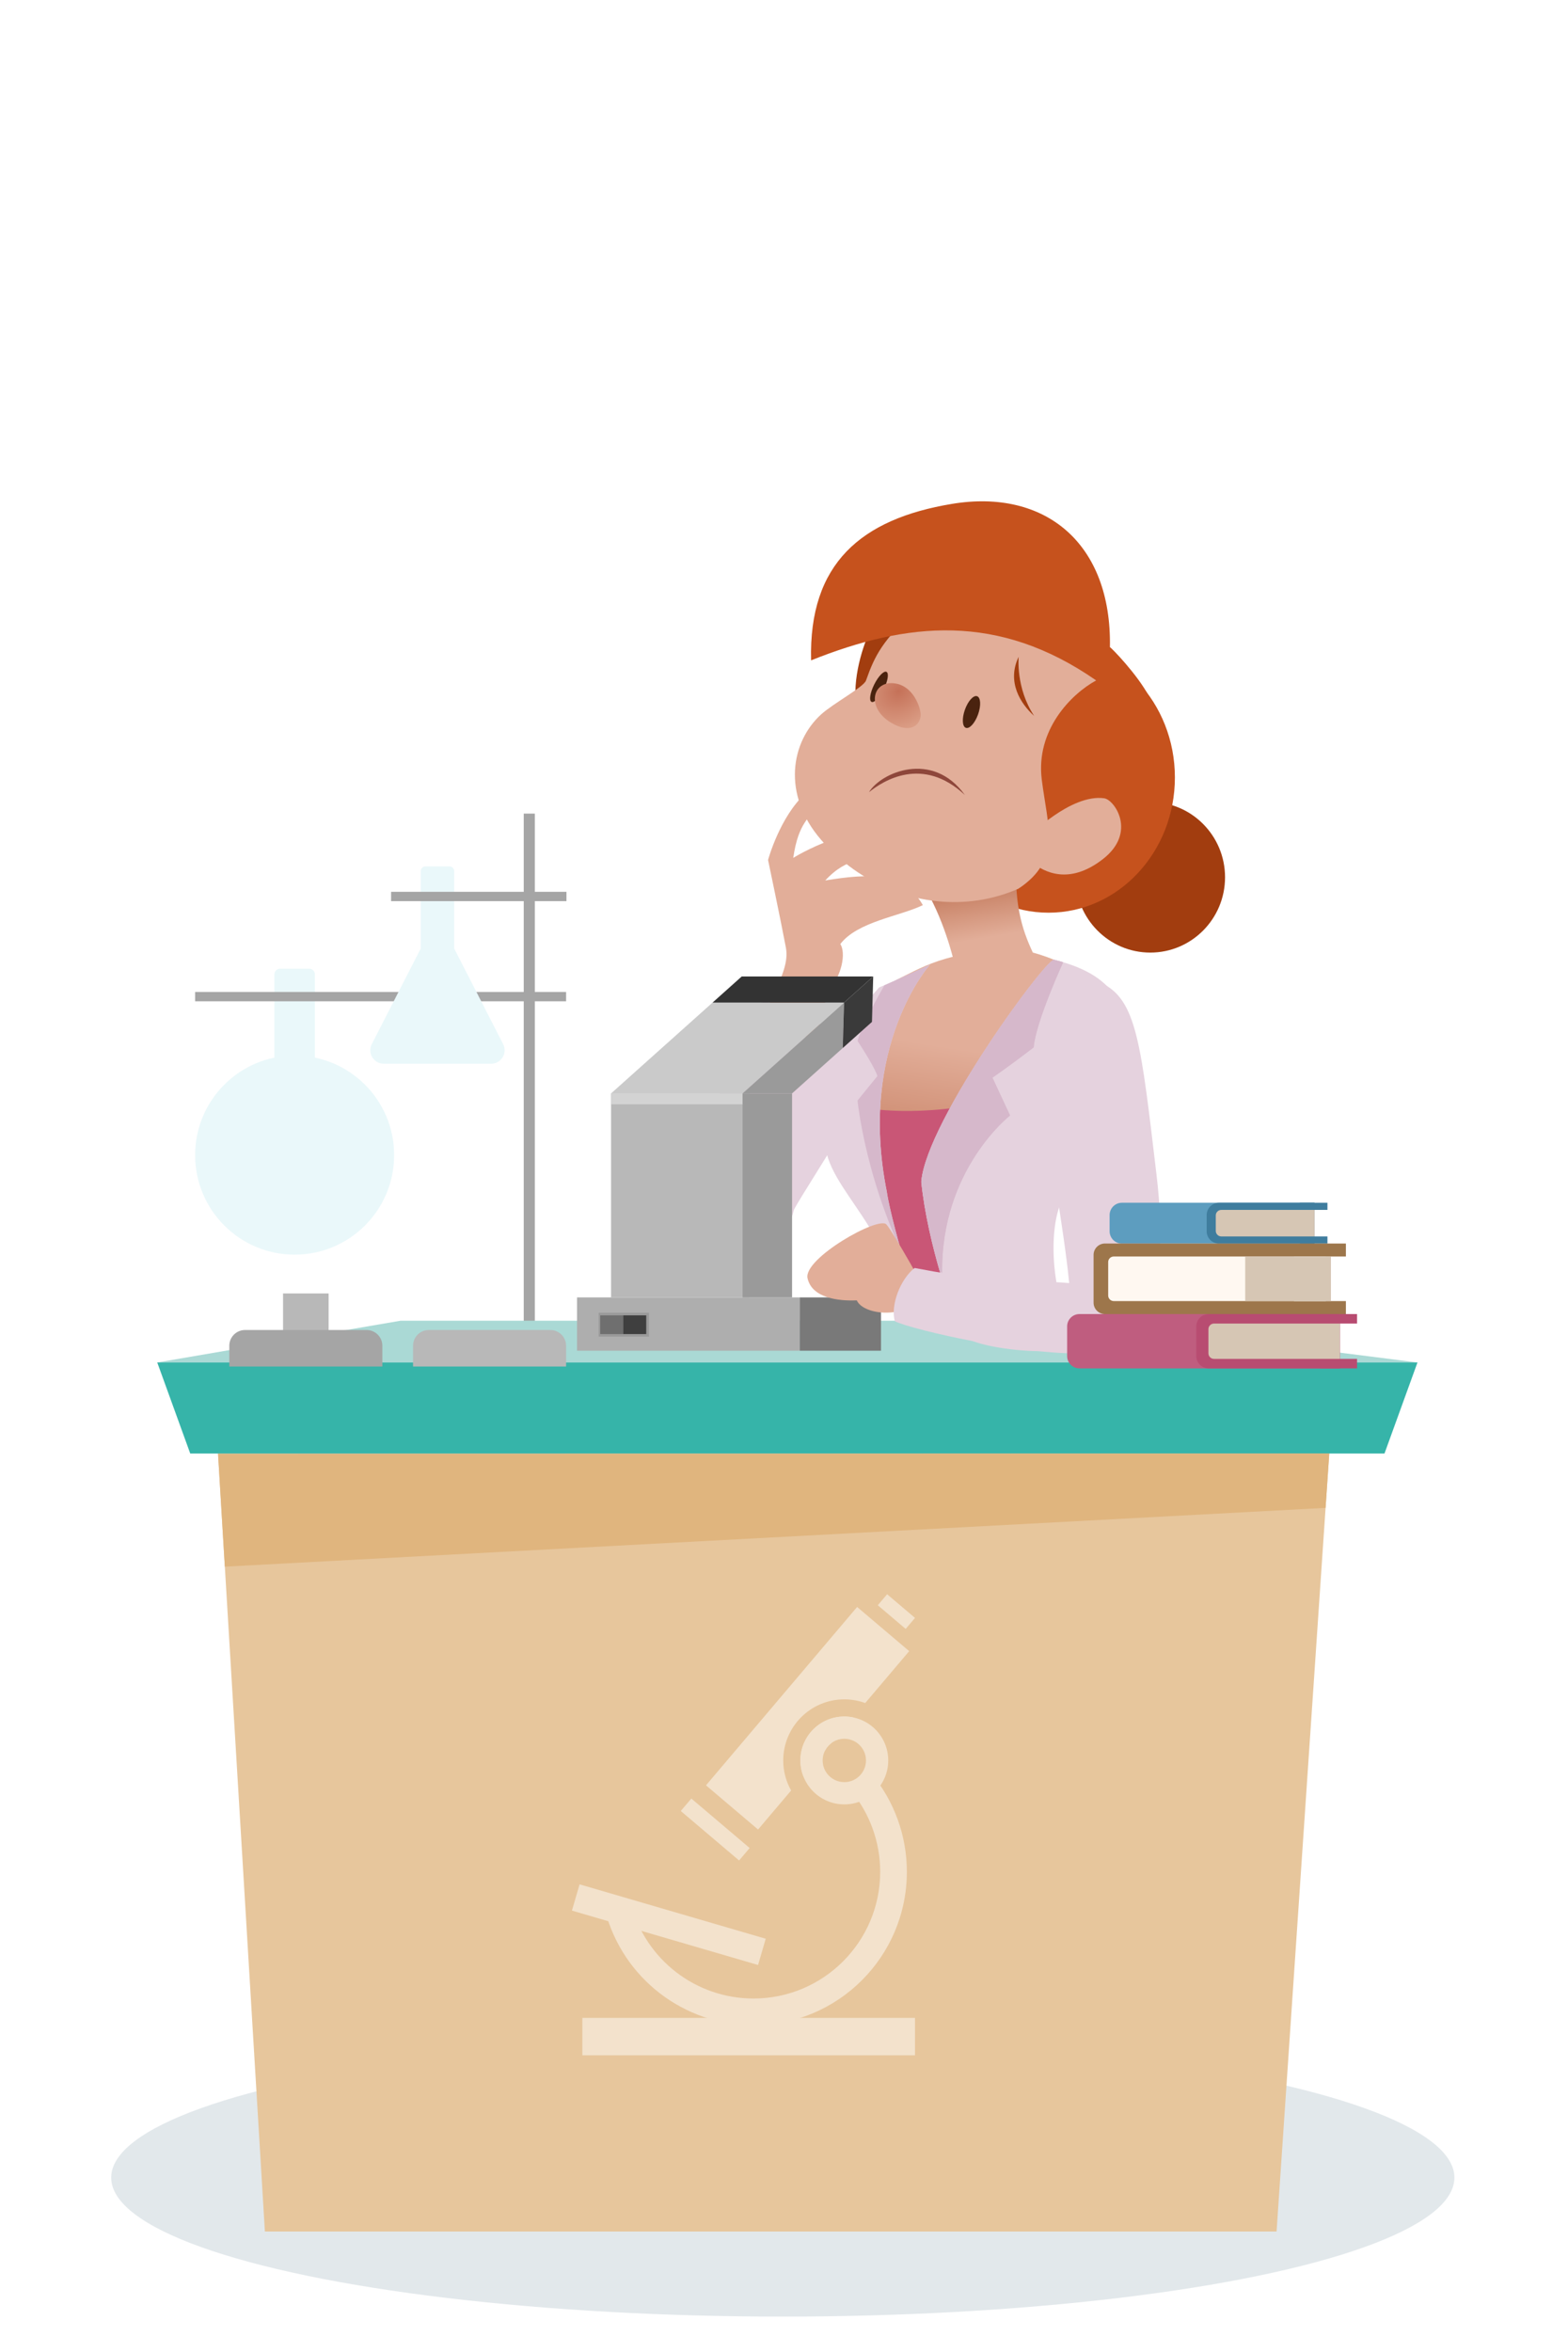 <?xml version="1.0" encoding="UTF-8" standalone="no"?><!DOCTYPE svg PUBLIC "-//W3C//DTD SVG 1.1//EN" "http://www.w3.org/Graphics/SVG/1.1/DTD/svg11.dtd"><svg width="100%" height="100%" viewBox="0 0 501 751" version="1.1" xmlns="http://www.w3.org/2000/svg" xmlns:xlink="http://www.w3.org/1999/xlink" xml:space="preserve" xmlns:serif="http://www.serif.com/" style="fill-rule:evenodd;clip-rule:evenodd;stroke-linejoin:round;stroke-miterlimit:2;"><rect id="ChercheuseA" x="0.117" y="0.379" width="500" height="750" style="fill:none;"/><g><rect x="167.344" y="259.824" width="3.54" height="164.904" style="fill:#a5a5a5;"/><g><path d="M330.009,304.204c-0,-0 12.541,3.021 19.653,10.652c7.111,7.632 -28.606,60.759 -53.756,57.117c-25.149,-3.642 -18.224,-54.862 -9.205,-59.198c9.019,-4.336 18.229,-10.601 43.308,-8.571Z" style="fill:url(#_Linear1);"/><path d="M275.823,353.737c0,0 18.426,3.616 42.707,-2.583c-0.689,22.042 2.8,79.039 -14.593,78.178c-17.392,-0.861 -24.497,-42.532 -28.114,-75.595Z" style="fill:#c95676;"/><path d="M280.824,315.424c-0,0 -88.489,97.816 -57.114,91.808c13.787,-2.64 25.311,-12.51 30.004,-21.017c4.694,-8.507 23.756,-36.33 26.69,-48.651c2.933,-12.32 10.95,-27.42 0.42,-22.14Z" style="fill:#e5d2de;"/><path d="M297.102,308.097c-0,-0 -23.133,25.876 -13.748,72.502c1.48,10.696 13.077,47.672 13.077,47.672c-3.685,-4.253 -9.021,1.306 -8.912,-3.687c0.675,-30.99 -24.23,-44.612 -23.875,-60.591c-0,-0 6.558,-33.253 17.18,-48.569c8.408,-3.7 16.278,-7.327 16.278,-7.327Z" style="fill:#e5d2de;"/><clipPath id="_clip2"><path d="M297.102,308.097c-0,-0 -23.133,25.876 -13.748,72.502c1.48,10.696 13.077,47.672 13.077,47.672c-3.685,-4.253 -9.021,1.306 -8.912,-3.687c0.675,-30.99 -24.23,-44.612 -23.875,-60.591c-0,-0 6.558,-33.253 17.18,-48.569c8.408,-3.7 16.278,-7.327 16.278,-7.327Z"/></clipPath><g clip-path="url(#_clip2)"><path d="M288.942,303.985c0,-0 -12.885,20.554 -14.933,28.451c5.93,9.042 6.325,11.213 6.325,11.213l-6.341,7.79c-0,-0 2.625,27.404 17.743,55.618c12.489,-4.527 -0.912,-21.575 -1.293,-40.554c-0.381,-18.978 16.241,-63.578 11.196,-65.798c-5.045,-2.22 -12.697,3.28 -12.697,3.28Z" style="fill:#d6b8cb;"/></g><g><ellipse cx="250.117" cy="695.41" rx="214.588" ry="44.386" style="fill:#e2e8eb;"/><path d="M426.545,437.234l-358.509,-0l16.598,275.386l323.253,0l18.658,-275.386Z" style="fill:#e7c69c;"/><path d="M452.909,435.085l-402.669,0l10.546,29.094l381.578,0l10.545,-29.094Z" style="fill:#36b4a9;"/><path d="M424.72,464.179l-355.05,0.167l2.167,35.957l351.707,-18.771l1.176,-17.353Z" style="fill:#e0b57e;"/><path d="M452.909,435.1l-402.669,-0l77.774,-13.339l219.439,0l105.456,13.339Z" style="fill:#aad9d5;"/></g><ellipse cx="367.537" cy="280.152" rx="23.883" ry="24.052" style="fill:#a23d0f;"/><ellipse cx="335.016" cy="248.275" rx="40.38" ry="43.192" style="fill:#c6521d;"/><path d="M281.982,195.804c-2.215,-1.351 -17.278,30.294 -1.735,41.988c14.011,10.54 11.983,-39.693 1.735,-41.988Z" style="fill:#a23d0f;"/><path d="M293.304,280.152c7.395,10.523 10.803,23.886 12.172,29.541c1.709,7.057 27.147,0.096 24.533,-5.489c-3.385,-7.231 -6.555,-16.287 -4.893,-33.018c0.728,-7.333 -35.361,3.915 -31.812,8.966Z" style="fill:url(#_Linear3);"/><path d="M293.226,194.033c-11.322,10.577 -13.641,15.116 -16.527,23.287c-0.738,2.09 -10.49,7.326 -14.33,10.812c-9.642,8.751 -12.62,25.503 -0.022,40.051c24.936,28.794 73.464,28.891 93.316,-16.681c12.655,-29.051 5.569,-36.873 -4.015,-47.331c-8.714,-9.51 -46.67,-21.117 -58.422,-10.138Z" style="fill:#e2ae99;"/><path d="M253.455,273.962c-0,0 20.808,-13.008 35.074,-6.922c1.557,0.665 -3.529,4.539 -5.219,5.213c-6.76,2.699 -12.339,1.055 -19.628,8.918c14.418,-2.347 25.148,-2.682 31.183,7.88c-7.415,3.59 -20.857,5.239 -26.368,12.42c1.844,2.85 0.55,10.214 -3.977,15.076c-2.18,9.724 -8.551,34.704 -8.551,34.704c0,0 -21.795,6.036 -17.436,-11.735c4.359,-17.772 14.251,-27.999 12.574,-36.885c-1.676,-8.885 -5.7,-27.998 -5.7,-27.998c0,-0 3.68,-13.662 11.896,-21.207c8.215,-7.544 5.612,1.103 4.568,2.826c-3.045,5.025 -6.74,6.142 -8.416,17.71" style="fill:#e2ae99;"/><path d="M312.203,222.338c1.161,0.413 1.298,3.009 0.307,5.794c-0.992,2.785 -2.739,4.71 -3.899,4.297c-1.161,-0.413 -1.298,-3.009 -0.307,-5.794c0.992,-2.785 2.739,-4.711 3.899,-4.297Z" style="fill:#4a230f;"/><path d="M283.239,214.549c0.841,0.419 0.454,2.908 -0.865,5.553c-1.318,2.646 -3.072,4.454 -3.912,4.035c-0.841,-0.419 -0.454,-2.908 0.865,-5.553c1.318,-2.646 3.072,-4.454 3.912,-4.035Z" style="fill:#4a230f;"/><path d="M259.158,210.88c-0.787,-30.915 16.002,-45.18 45.054,-49.974c29.697,-4.902 51.024,12.537 50.423,45.758c0.473,0.164 8.913,8.876 12.453,15.674c18.683,35.876 -13.37,74.672 -41.664,61.456c13.79,-9.217 9.346,-19.696 7.441,-34.782c-2.005,-15.884 9.38,-27.373 17.375,-31.724c-31.309,-21.755 -60.422,-18.656 -91.082,-6.408Z" style="fill:#c6521d;"/><path d="M328.676,267.146c-0,0 13.486,-13.701 24.12,-12.22c3.301,0.435 10.55,10.889 -0.38,19.407c-10.93,8.518 -18.927,4.027 -22.528,1.177" style="fill:#e2ae99;"/><path d="M277.654,252.984c3.666,-6.194 20.235,-13.596 30.65,0.903c-13.539,-12.66 -26.15,-4.534 -30.65,-0.903Z" style="fill:#8e473b;"/><path d="M240.228,323.382c-0,0 -27.633,68.02 -28.406,80.58c-0.773,12.561 25.286,8.889 36.121,-4.831c10.835,-13.719 9.03,-50.821 11.189,-59.517c2.158,-8.695 -14.46,-27.246 -18.904,-16.232Z" style="fill:#e5d2de;"/><path d="M294.173,228.435c0.086,-2.219 -2.318,-9.884 -8.958,-10.265c-6.641,-0.38 -8.268,8.005 -0.514,12.62c6.459,3.844 9.364,0.47 9.472,-2.355Z" style="fill:url(#_Radial4);"/><path d="M325.48,209.744c-0,0 -1,9.908 4.938,18.867c-4.366,-3.887 -8.806,-10.909 -4.938,-18.867Z" style="fill:#a23d0f;"/><path d="M336.948,306.534c-1.426,-2.281 -40.934,51.15 -42.584,70.847c1.999,19.874 10.398,43.518 12.955,48.614c2.658,5.297 41.079,8.636 36.419,1.124c-7.551,-12.168 -8.701,-31.976 -5.292,-41.612c11.146,-31.499 41.059,-68.391 -1.498,-78.973Z" style="fill:#e5d2de;"/><clipPath id="_clip5"><path d="M336.948,306.534c-1.426,-2.281 -40.934,51.15 -42.584,70.847c1.999,19.874 10.398,43.518 12.955,48.614c2.658,5.297 41.079,8.636 36.419,1.124c-7.551,-12.168 -8.701,-31.976 -5.292,-41.612c11.146,-31.499 41.059,-68.391 -1.498,-78.973Z"/></clipPath><g clip-path="url(#_clip5)"><path d="M339.723,307.215c0,0 -8.79,19.12 -9.45,27.251c-8.57,6.593 -13.185,9.67 -13.185,9.67l5.638,12.087c-0,-0 -22.161,17.194 -21.702,50.353c-10.308,-8.378 -13.165,-35.629 -6.572,-53.43c6.593,-17.801 34.503,-51.425 39.997,-51.865c5.494,-0.439 5.274,5.934 5.274,5.934Z" style="fill:#d6b8cb;"/><path d="M339.723,307.215c0,0 -8.79,19.12 -9.45,27.251c-8.57,6.593 -13.185,9.67 -13.185,9.67l5.638,12.087c-0,-0 -22.161,17.194 -21.702,50.353c-10.308,-8.378 -13.165,-35.629 -6.572,-53.43c6.593,-17.801 34.503,-51.425 39.997,-51.865c5.494,-0.439 5.274,5.934 5.274,5.934Z" style="fill:#d6b8cb;"/></g><g><rect x="184.373" y="414.321" width="71.173" height="17.022" style="fill:#aeaeae;"/><rect x="191.284" y="419.226" width="16.064" height="7.624" style="fill:#9a9a9a;"/><rect x="191.779" y="420.057" width="7.354" height="5.968" style="fill:#6f6f6f;"/><rect x="199.133" y="420.057" width="7.354" height="5.968" style="fill:#3f3f3f;"/><rect x="255.546" y="414.321" width="25.948" height="17.022" style="fill:#797979;"/><rect x="195.246" y="349.175" width="44.236" height="65.146" style="fill:#b8b8b8;"/><rect x="237.258" y="349.175" width="15.816" height="65.146" style="fill:#9a9a9a;"/><path d="M269.678,320.175l-42.012,-0l-32.42,29l42.012,0l32.42,-29Z" style="fill:#cacaca;"/><path d="M279.002,311.834l-42.012,-0l-9.324,8.341l42.012,-0l9.324,-8.341Z" style="fill:#333;"/><path d="M269.284,334.675l0.394,-14.5l-32.42,29l15.816,0l16.21,-14.5Z" style="fill:#9a9a9a;"/><path d="M278.609,326.334l0.393,-14.5l-9.324,8.341l-0.394,14.5l9.325,-8.341Z" style="fill:#3a3a3a;"/><rect x="195.238" y="349.186" width="42.013" height="3.468" style="fill:#d3d3d3;"/></g><path d="M333.882,357.943c0,0 6.184,35.706 7.651,50.959c1.137,11.831 7.486,23.127 14.526,23.127c7.04,0 18.457,-14.89 13.47,-56.837c-4.987,-41.948 -6.289,-55.97 -17.671,-61.309c-6.91,-3.241 -20.909,19.42 -17.976,44.06Z" style="fill:#e5d2de;"/><path d="M296.431,413.332c0,-0 -10.756,-19.449 -13.188,-22.294c-2.432,-2.845 -26.658,10.871 -25.221,17.177c1.436,6.306 9.77,7.298 15.734,7.049c2.027,4.619 15.352,6.492 22.675,-1.932" style="fill:#e2ae99;"/><path d="M368.058,416.958c1.354,-4.002 -16.357,-7.137 -36.593,-7.763c-21.9,-0.677 -31.81,-2.938 -39.237,-4.273c-4.465,3.477 -7.774,11.784 -6.314,16.999c5.216,2.712 44.438,11.663 62.797,10.108c18.359,-1.554 16.579,-6.89 19.347,-15.071Z" style="fill:#e5d2de;"/></g><g><circle cx="94.141" cy="368.875" r="31.792" style="fill:#eaf8fa;"/><path d="M100.626,311.205c-0.001,-1.027 -0.833,-1.86 -1.86,-1.86c-2.464,0 -6.786,0 -9.249,0c-1.028,0 -1.86,0.833 -1.86,1.86c-0,7.792 -0,37.407 -0,37.407l12.969,-0l-0,-37.407Z" style="fill:#eaf8fa;"/></g><g><rect x="90.441" y="413.06" width="14.552" height="14.419" style="fill:#b8b8b8;"/><path d="M122.168,429.767c0,-2.783 -2.256,-5.04 -5.04,-5.04c-9.385,0 -29.437,0 -38.823,0c-2.783,0 -5.04,2.257 -5.04,5.04c0,3.156 0,6.628 0,6.628l48.903,-0l0,-6.628Z" style="fill:#a5a5a5;"/></g><g><path d="M180.877,429.767c-0,-2.783 -2.257,-5.04 -5.04,-5.04c-9.386,0 -29.438,0 -38.824,0c-2.783,0 -5.039,2.257 -5.039,5.04c-0,3.156 -0,6.628 -0,6.628l48.903,-0l-0,-6.628Z" style="fill:#b8b8b8;"/></g><g><path d="M428.106,419.639l-83.203,-0c-1.044,-0 -2.045,0.415 -2.783,1.153c-0.738,0.738 -1.153,1.739 -1.153,2.784c-0,2.834 -0,6.642 -0,9.476c-0,1.044 0.415,2.045 1.153,2.783c0.738,0.739 1.739,1.153 2.783,1.153c16.993,0 83.203,0 83.203,0l-0,-17.349Z" style="fill:#bf5d7f;"/><path d="M420.013,384.093l-61.542,0c-1.044,0 -2.045,0.415 -2.783,1.153c-0.739,0.739 -1.153,1.74 -1.153,2.784c-0,1.635 -0,3.529 -0,5.164c-0,1.044 0.414,2.045 1.153,2.783c0.738,0.738 1.739,1.153 2.783,1.153c14.142,0 61.542,0 61.542,0l0,-13.037Z" style="fill:#5d9dbf;"/><path d="M428.106,419.639l-41.929,-0c-2.174,-0 -3.937,1.762 -3.937,3.937l0,9.476c0,2.174 1.763,3.936 3.937,3.936l41.929,0l-0,-17.349Z" style="fill:#b84c71;"/><path d="M420.013,384.093l-30.528,0c-1.044,0 -2.045,0.415 -2.784,1.153c-0.738,0.739 -1.153,1.74 -1.152,2.784c-0,1.635 -0,3.529 -0,5.164c-0.001,1.044 0.414,2.045 1.152,2.783c0.739,0.738 1.74,1.153 2.784,1.153c9.043,0 30.528,0 30.528,0l0,-13.037Z" style="fill:#3f7d9e;"/><rect x="421.864" y="419.639" width="11.735" height="3.033" style="fill:#b84c71;"/><rect x="415.323" y="384.093" width="8.818" height="2.279" style="fill:#3f7d9e;"/><rect x="421.864" y="433.955" width="11.735" height="3.033" style="fill:#b84c71;"/><rect x="415.323" y="394.851" width="8.818" height="2.279" style="fill:#3f7d9e;"/><path d="M430.033,401.256l-16.567,0l-0,14.234l16.567,-0l-0,4.149l-76.982,-0c-2.009,-0 -3.637,-1.628 -3.637,-3.637c-0,-4.198 -0,-11.06 -0,-15.258c-0,-2.009 1.628,-3.637 3.637,-3.637c15.713,-0 76.982,-0 76.982,-0l-0,4.149Z" style="fill:#9d764b;"/><path d="M423.624,401.256l-67.763,0c-0.983,0 -1.78,0.797 -1.78,1.781c-0,2.734 -0,7.938 -0,10.672c-0,0.983 0.797,1.781 1.78,1.781c10.865,-0 67.763,-0 67.763,-0l0,-14.234Z" style="fill:#fff8f1;"/><rect x="397.862" y="401.256" width="27.39" height="14.233" style="fill:#d6c6b4;"/><path d="M428.106,422.672l-40.214,0c-0.473,0 -0.925,0.188 -1.259,0.522c-0.334,0.334 -0.522,0.786 -0.522,1.259c0,2.111 0,5.61 0,7.722c0,0.472 0.188,0.925 0.522,1.259c0.334,0.334 0.786,0.521 1.259,0.521c7.998,0 40.214,0 40.214,0l-0,-11.283Z" style="fill:#d6c6b4;"/><path d="M420.013,386.373l-29.775,-0c-0.472,-0 -0.925,0.187 -1.259,0.521c-0.334,0.334 -0.522,0.787 -0.522,1.259c0,1.445 0,3.472 0,4.917c0,0.473 0.188,0.926 0.522,1.259c0.334,0.334 0.787,0.522 1.259,0.522c6.667,-0 29.775,-0 29.775,-0l0,-8.478Z" style="fill:#d6c6b4;"/></g><rect x="62.35" y="316.779" width="118.527" height="2.982" style="fill:#a5a5a5;"/><g><path d="M145.12,302.904c0,0 10.261,20.03 15.642,30.533c0.683,1.333 0.623,2.926 -0.159,4.204c-0.781,1.279 -2.171,2.058 -3.67,2.058c-9.177,0 -25.139,0 -34.317,0c-1.498,0 -2.888,-0.779 -3.669,-2.058c-0.782,-1.278 -0.842,-2.871 -0.159,-4.204c5.381,-10.503 15.641,-30.533 15.641,-30.533l0,-24.69c0,-0.851 0.69,-1.541 1.542,-1.541c2.029,-0 5.578,-0 7.608,-0c0.851,-0 1.541,0.69 1.541,1.541c0,5.621 0,24.69 0,24.69Z" style="fill:#eaf8fa;"/></g><rect x="124.961" y="284.802" width="56.032" height="2.982" style="fill:#a5a5a5;"/></g><g><rect x="186.072" y="644.402" width="106.287" height="11.953" style="fill:#f3e2cc;"/><path d="M185.186,601.757l59.475,17.371l-2.449,8.384l-59.475,-17.371l2.449,-8.384Z" style="fill:#f3e2cc;"/><path d="M217.518,578.336l3.373,-3.979l18.633,15.797l-3.373,3.979l-18.633,-15.797Z" style="fill:#f3e2cc;"/><path d="M280.467,512.631l2.981,-3.516l8.911,7.555l-2.981,3.515l-8.911,-7.554Z" style="fill:#f3e2cc;"/><path d="M193.377,610.276c5.69,21.495 25.139,36.466 47.374,36.466c27.047,-0 49.006,-21.959 49.006,-49.007c0,-11.438 -4.001,-22.516 -11.31,-31.315l-6.556,5.446c6.038,7.269 9.344,16.42 9.344,25.869c-0,22.344 -18.14,40.484 -40.484,40.484c-18.368,-0 -34.435,-12.367 -39.135,-30.124l-8.239,2.181Z" style="fill:#f3e2cc;"/><path d="M269.77,548.158c-7.745,0 -14.033,6.288 -14.033,14.034c-0,7.745 6.288,14.033 14.033,14.033c7.746,0 14.034,-6.288 14.034,-14.033c-0,-7.746 -6.288,-14.034 -14.034,-14.034Zm0,7.112c-3.82,-0 -6.922,3.101 -6.922,6.922c0,3.82 3.102,6.921 6.922,6.921c3.821,0 6.922,-3.101 6.922,-6.921c0,-3.821 -3.101,-6.922 -6.922,-6.922Z" style="fill:#f3e2cc;"/><path d="M252.777,571.783l-10.565,12.462l-16.639,-14.106l48.29,-56.962l16.639,14.106l-14.049,16.572c-2.085,-0.762 -4.336,-1.177 -6.683,-1.177c-10.769,0 -19.513,8.744 -19.513,19.514c0,3.485 0.916,6.758 2.52,9.591Zm3.883,-4.58c-0.597,-1.557 -0.923,-3.246 -0.923,-5.011c-0,-7.746 6.288,-14.034 14.033,-14.034c0.958,0 1.894,0.096 2.798,0.28l-6.995,8.251c-0.793,0.606 -1.451,1.379 -1.922,2.267l-6.991,8.247Z" style="fill:#f3e2cc;"/></g><defs><linearGradient id="_Linear1" x1="0" y1="0" x2="1" y2="0" gradientUnits="userSpaceOnUse" gradientTransform="matrix(6.596,-41.936,41.936,6.596,300.398,376.911)"><stop offset="0" style="stop-color:#c57d60;stop-opacity:1"/><stop offset="1" style="stop-color:#e2ae99;stop-opacity:1"/></linearGradient><linearGradient id="_Linear3" x1="0" y1="0" x2="1" y2="0" gradientUnits="userSpaceOnUse" gradientTransform="matrix(2.727,16.272,-16.272,2.727,313.015,283.053)"><stop offset="0" style="stop-color:#c57d60;stop-opacity:1"/><stop offset="1" style="stop-color:#e2ae99;stop-opacity:1"/></linearGradient><radialGradient id="_Radial4" cx="0" cy="0" r="1" gradientUnits="userSpaceOnUse" gradientTransform="matrix(5.462,10.68,-12.197,7.141,287.157,220.762)"><stop offset="0" style="stop-color:#c57158;stop-opacity:1"/><stop offset="1" style="stop-color:#db9e86;stop-opacity:1"/></radialGradient></defs></svg>